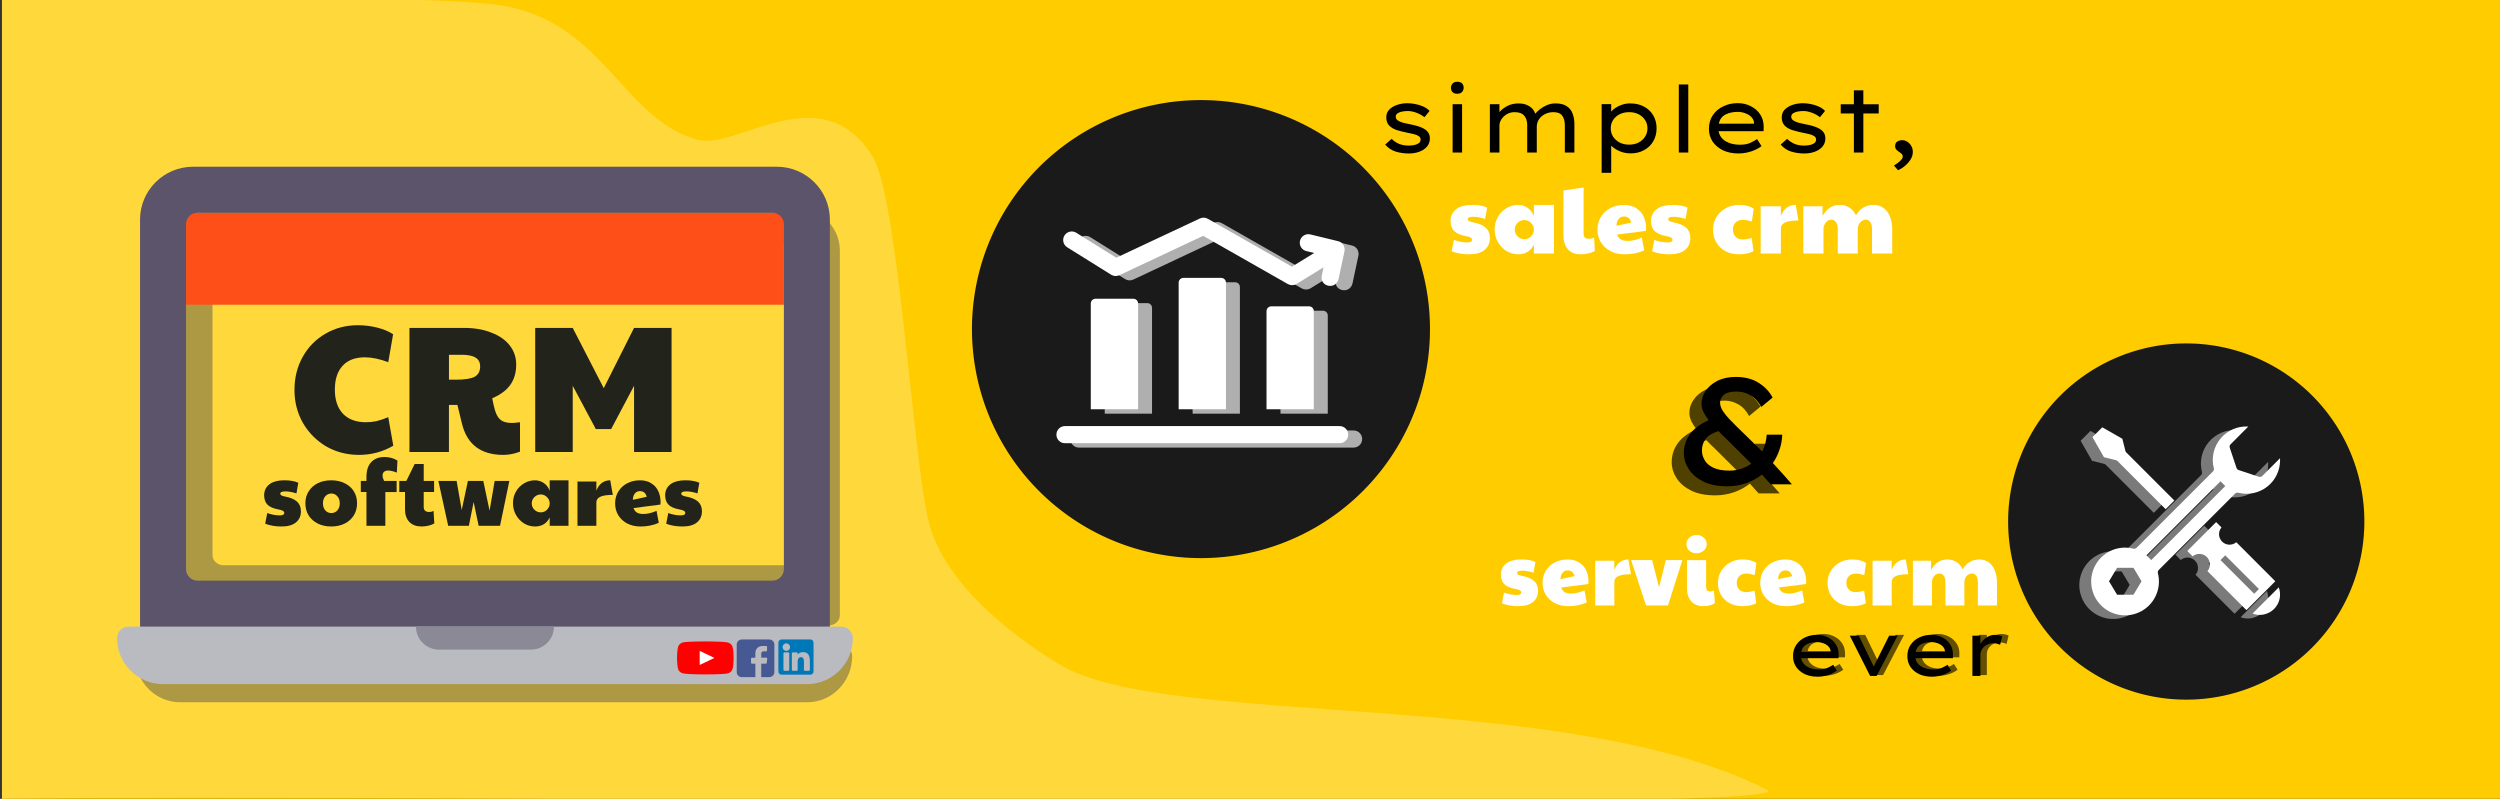 <?xml version="1.0" encoding="UTF-8" standalone="no"?>
<svg
   xmlns:dc="http://purl.org/dc/elements/1.1/"
   xmlns:cc="http://creativecommons.org/ns#"
   xmlns:rdf="http://www.w3.org/1999/02/22-rdf-syntax-ns#"
   xmlns:svg="http://www.w3.org/2000/svg"
   xmlns="http://www.w3.org/2000/svg"
   xmlns:sodipodi="http://sodipodi.sourceforge.net/DTD/sodipodi-0.dtd"
   xmlns:inkscape="http://www.inkscape.org/namespaces/inkscape"
   inkscape:version="1.0 (4035a4fb49, 2020-05-01)"
   sodipodi:docname="02 CRM-blog-advertise.svg"
   id="svg8"
   version="1.1"
   viewBox="0 0 135.687 43.356"
   height="163.866"
   width="512.831">
  <rect x="0" y="0" width="135.687" height="43.356" fill="#333333" stroke="none"/>
  <sodipodi:namedview
     inkscape:current-layer="svg8"
     inkscape:window-maximized="1"
     inkscape:window-y="-9"
     inkscape:window-x="-9"
     inkscape:cy="81.932755"
     inkscape:cx="256.4155"
     inkscape:zoom="2.5189559"
     showgrid="false"
     id="namedview111"
     inkscape:window-height="1001"
     inkscape:window-width="1920"
     inkscape:pageshadow="2"
     inkscape:pageopacity="0"
     guidetolerance="10"
     gridtolerance="10"
     objecttolerance="10"
     borderopacity="1"
     bordercolor="#666666"
     pagecolor="#ffffff" />
  <defs
     id="defs2" />
  <path
     d="M 0.106,0 H 135.793 V 43.356 H 0.106 Z"
     style="fill:#ffcc00;fill-opacity:1;stroke:none;stroke-width:0.265;stroke-dashoffset:1.082;paint-order:markers fill stroke;stop-color:#000000"
     id="rect498" />
  <path
     id="path109"
     d="m 26.579,0.211 c 6.157,0.606 7.066,6.237 11.293,7.376 2.114,0.57 6.701,-3.533 9.478,0.886 1.389,2.209 2.141,15.742 3.011,19.672 0.87,3.93 5.652,7.003 7.094,7.892 5.765,3.554 27.47,1.242 38.494,6.849 1.762,1.316 -75.392,0.131 -95.842,0.471 V -3.89e-6 c 0,0 20.315,-0.395 26.472,0.211 z"
     style="opacity:0.472;fill:#ffe680;fill-opacity:1;stroke:none;stroke-width:0.304px;stroke-linecap:butt;stroke-linejoin:miter;stroke-opacity:1" />
  <g
     transform="translate(-0.302,0.318)"
     id="g1037">
    <path
       d="M 77.914,17.543 A 12.429,12.429 0 0 1 65.484,29.973 12.429,12.429 0 0 1 53.055,17.543 12.429,12.429 0 0 1 65.484,5.114 12.429,12.429 0 0 1 77.914,17.543"
       style="fill:#1a1a1a;fill-opacity:1;stroke:none;stroke-width:0.212;stroke-dashoffset:1.082;paint-order:markers fill stroke;stop-color:#000000"
       id="path2336" />
    <g
       style="font-style:normal;font-variant:normal;font-weight:normal;font-stretch:normal;font-size:5.196px;line-height:1.25;font-family:'Paytone One';-inkscape-font-specification:'Paytone One, Normal';font-variant-ligatures:normal;font-variant-caps:normal;font-variant-numeric:normal;font-variant-east-asian:normal;fill:#ffffff;stroke:none;stroke-width:0.545"
       id="text2340"
       aria-label="sales crm">
      <path
         id="path246"
         style="stroke-width:0.545"
         d="m 80.047,13.484 q -0.546,0 -0.956,-0.161 l 0.12,-0.618 q 0.374,0.135 0.727,0.135 0.26,0 0.26,-0.145 0,-0.073 -0.078,-0.12 -0.073,-0.047 -0.281,-0.083 -0.431,-0.083 -0.623,-0.281 -0.187,-0.197 -0.187,-0.561 0.021,-0.41 0.327,-0.629 0.307,-0.218 0.837,-0.218 0.27,0 0.462,0.036 0.197,0.031 0.359,0.109 l -0.109,0.618 q -0.151,-0.057 -0.333,-0.088 -0.177,-0.031 -0.296,-0.031 -0.177,0 -0.244,0.036 -0.068,0.036 -0.068,0.099 0,0.114 0.26,0.161 0.473,0.083 0.707,0.291 0.234,0.208 0.234,0.566 0,0.41 -0.291,0.649 -0.286,0.234 -0.826,0.234 z" />
      <path
         id="path248"
         style="stroke-width:0.545"
         d="m 82.702,13.484 q -0.338,0 -0.634,-0.177 -0.291,-0.182 -0.468,-0.488 -0.177,-0.312 -0.177,-0.691 0,-0.374 0.177,-0.675 0.177,-0.307 0.473,-0.478 0.296,-0.171 0.629,-0.171 0.27,0 0.499,0.151 0.234,0.151 0.353,0.452 v -0.603 h 1.091 v 2.639 h -1.091 v -0.483 q -0.26,0.525 -0.852,0.525 z m 0.338,-0.821 q 0.208,0 0.353,-0.145 0.151,-0.151 0.161,-0.353 v -0.042 q -0.01,-0.208 -0.166,-0.353 -0.151,-0.145 -0.348,-0.145 -0.218,0 -0.374,0.156 -0.151,0.151 -0.151,0.364 0,0.218 0.156,0.369 0.156,0.151 0.369,0.151 z" />
      <path
         id="path250"
         style="stroke-width:0.545"
         d="m 86.081,13.484 q -0.442,0 -0.686,-0.275 -0.239,-0.281 -0.239,-0.764 V 10.018 l 1.096,-0.161 v 2.51 q 0,0.145 0.068,0.213 0.073,0.062 0.249,0.062 0.13,0 0.255,-0.062 l 0.036,0.727 q -0.348,0.177 -0.779,0.177 z" />
      <path
         id="path252"
         style="stroke-width:0.545"
         d="m 88.481,13.484 q -0.431,0 -0.769,-0.171 -0.333,-0.177 -0.52,-0.478 -0.187,-0.307 -0.187,-0.691 0,-0.395 0.192,-0.701 0.192,-0.307 0.52,-0.473 0.327,-0.166 0.727,-0.166 0.384,0 0.655,0.171 0.275,0.166 0.41,0.457 0.135,0.286 0.135,0.644 0,0.094 -0.01,0.135 l -1.559,0.203 q 0.062,0.182 0.203,0.265 0.14,0.078 0.369,0.078 0.353,0 0.764,-0.182 l 0.13,0.696 q -0.483,0.213 -1.06,0.213 z m 0.359,-1.725 q -0.083,-0.327 -0.395,-0.327 -0.187,0 -0.296,0.14 -0.109,0.14 -0.114,0.364 z" />
      <path
         id="path254"
         style="stroke-width:0.545"
         d="m 90.926,13.484 q -0.546,0 -0.956,-0.161 l 0.12,-0.618 q 0.374,0.135 0.727,0.135 0.26,0 0.26,-0.145 0,-0.073 -0.078,-0.12 -0.073,-0.047 -0.281,-0.083 -0.431,-0.083 -0.623,-0.281 -0.187,-0.197 -0.187,-0.561 0.021,-0.41 0.327,-0.629 0.307,-0.218 0.837,-0.218 0.27,0 0.462,0.036 0.197,0.031 0.359,0.109 l -0.109,0.618 q -0.151,-0.057 -0.333,-0.088 -0.177,-0.031 -0.296,-0.031 -0.177,0 -0.244,0.036 -0.068,0.036 -0.068,0.099 0,0.114 0.26,0.161 0.473,0.083 0.707,0.291 0.234,0.208 0.234,0.566 0,0.41 -0.291,0.649 -0.286,0.234 -0.826,0.234 z" />
      <path
         id="path256"
         style="stroke-width:0.545"
         d="m 94.69,13.484 q -0.416,0 -0.738,-0.166 -0.317,-0.171 -0.499,-0.478 -0.177,-0.307 -0.177,-0.696 0,-0.374 0.187,-0.681 0.187,-0.307 0.509,-0.483 0.322,-0.177 0.717,-0.177 0.504,0 0.795,0.208 l -0.099,0.691 q -0.296,-0.088 -0.488,-0.088 -0.249,0 -0.395,0.145 -0.145,0.14 -0.145,0.384 0,0.244 0.145,0.39 0.145,0.145 0.384,0.145 0.208,0 0.488,-0.088 l 0.099,0.727 q -0.177,0.088 -0.359,0.125 -0.182,0.042 -0.426,0.042 z" />
      <path
         id="path258"
         style="stroke-width:0.545"
         d="m 95.862,10.875 h 1.096 v 0.53 q 0.12,-0.307 0.322,-0.452 0.208,-0.151 0.483,-0.151 l 0.151,0.847 q -0.494,0 -0.727,0.109 -0.229,0.104 -0.229,0.333 v 1.351 h -1.096 z" />
      <path
         id="path260"
         style="stroke-width:0.545"
         d="m 98.176,10.875 h 1.044 v 0.53 q 0.177,-0.307 0.4,-0.452 0.229,-0.151 0.54,-0.151 0.307,0 0.53,0.156 0.229,0.151 0.343,0.41 0.333,-0.566 0.966,-0.566 0.301,0 0.525,0.161 0.229,0.161 0.353,0.468 0.125,0.301 0.125,0.712 v 1.299 h -1.096 v -1.299 q 0,-0.265 -0.093,-0.4 -0.088,-0.135 -0.249,-0.135 -0.177,0 -0.307,0.151 -0.125,0.151 -0.125,0.364 v 1.32 h -1.086 v -1.299 q 0,-0.265 -0.094,-0.4 -0.088,-0.135 -0.255,-0.135 -0.177,0 -0.301,0.151 -0.125,0.151 -0.125,0.364 v 1.32 H 98.176 Z" />
    </g>
    <g
       style="font-style:normal;font-variant:normal;font-weight:normal;font-stretch:normal;font-size:4.913px;line-height:1.25;font-family:'Paytone One';-inkscape-font-specification:'Paytone One, Normal';font-variant-ligatures:normal;font-variant-caps:normal;font-variant-numeric:normal;font-variant-east-asian:normal;fill:#ffffff;stroke-width:0.516"
       id="text2340-6"
       aria-label="service crm">
      <path
         id="path263"
         style="stroke-width:0.516"
         d="m 82.723,32.581 q -0.516,0 -0.904,-0.152 l 0.113,-0.585 q 0.354,0.128 0.688,0.128 0.246,0 0.246,-0.138 0,-0.069 -0.074,-0.113 -0.069,-0.044 -0.265,-0.079 -0.408,-0.079 -0.59,-0.265 -0.177,-0.187 -0.177,-0.531 0.02,-0.388 0.31,-0.594 0.29,-0.206 0.791,-0.206 0.255,0 0.437,0.034 0.187,0.029 0.339,0.103 l -0.103,0.585 q -0.142,-0.054 -0.314,-0.084 -0.167,-0.029 -0.28,-0.029 -0.167,0 -0.231,0.034 -0.064,0.034 -0.064,0.093 0,0.108 0.246,0.152 0.447,0.079 0.668,0.275 0.221,0.197 0.221,0.535 0,0.388 -0.275,0.614 -0.27,0.221 -0.781,0.221 z" />
      <path
         id="path265"
         style="stroke-width:0.516"
         d="m 85.419,32.581 q -0.408,0 -0.727,-0.162 -0.314,-0.167 -0.491,-0.452 -0.177,-0.29 -0.177,-0.653 0,-0.373 0.182,-0.663 0.182,-0.29 0.491,-0.447 0.31,-0.157 0.688,-0.157 0.364,0 0.619,0.162 0.26,0.157 0.388,0.432 0.128,0.27 0.128,0.609 0,0.088 -0.01,0.128 l -1.474,0.192 q 0.059,0.172 0.192,0.251 0.133,0.074 0.349,0.074 0.334,0 0.722,-0.172 l 0.123,0.658 q -0.457,0.201 -1.002,0.201 z m 0.339,-1.631 q -0.079,-0.31 -0.373,-0.31 -0.177,0 -0.28,0.133 -0.103,0.133 -0.108,0.344 z" />
      <path
         id="path267"
         style="stroke-width:0.516"
         d="m 86.882,30.115 h 1.037 v 0.501 q 0.113,-0.29 0.305,-0.427 0.197,-0.142 0.457,-0.142 l 0.142,0.801 q -0.467,0 -0.688,0.103 -0.216,0.098 -0.216,0.314 v 1.277 h -1.037 z" />
      <path
         id="path269"
         style="stroke-width:0.516"
         d="m 88.829,30.081 h 1.14 l 0.378,1.474 0.368,-1.474 h 0.899 L 90.833,32.542 h -1.194 z" />
      <path
         id="path271"
         style="stroke-width:0.516"
         d="m 92.736,32.581 q -0.413,0 -0.644,-0.265 -0.231,-0.265 -0.231,-0.722 v -1.513 h 1.041 v 1.469 q 0,0.113 0.059,0.177 0.064,0.059 0.162,0.059 0.098,0 0.201,-0.059 l 0.054,0.683 q -0.108,0.084 -0.285,0.128 -0.172,0.044 -0.359,0.044 z m -0.354,-2.869 q -0.231,0 -0.393,-0.142 -0.157,-0.147 -0.157,-0.359 0,-0.211 0.167,-0.354 0.167,-0.142 0.383,-0.142 0.226,0 0.388,0.147 0.167,0.147 0.167,0.349 0,0.216 -0.167,0.359 -0.167,0.142 -0.388,0.142 z" />
      <path
         id="path273"
         style="stroke-width:0.516"
         d="m 94.879,32.581 q -0.393,0 -0.698,-0.157 -0.3,-0.162 -0.472,-0.452 -0.167,-0.29 -0.167,-0.658 0,-0.354 0.177,-0.644 0.177,-0.29 0.481,-0.457 0.305,-0.167 0.678,-0.167 0.477,0 0.752,0.197 l -0.093,0.653 q -0.28,-0.084 -0.462,-0.084 -0.236,0 -0.373,0.138 -0.138,0.133 -0.138,0.364 0,0.231 0.138,0.368 0.138,0.138 0.364,0.138 0.197,0 0.462,-0.084 l 0.093,0.688 q -0.167,0.084 -0.339,0.118 -0.172,0.039 -0.403,0.039 z" />
      <path
         id="path275"
         style="stroke-width:0.516"
         d="m 97.231,32.581 q -0.408,0 -0.727,-0.162 -0.314,-0.167 -0.491,-0.452 -0.177,-0.29 -0.177,-0.653 0,-0.373 0.182,-0.663 0.182,-0.29 0.491,-0.447 0.31,-0.157 0.688,-0.157 0.364,0 0.619,0.162 0.26,0.157 0.388,0.432 0.128,0.27 0.128,0.609 0,0.088 -0.01,0.128 l -1.474,0.192 q 0.059,0.172 0.192,0.251 0.133,0.074 0.349,0.074 0.334,0 0.722,-0.172 l 0.123,0.658 q -0.457,0.201 -1.002,0.201 z m 0.339,-1.631 q -0.079,-0.31 -0.373,-0.31 -0.177,0 -0.28,0.133 -0.103,0.133 -0.108,0.344 z" />
      <path
         id="path277"
         style="stroke-width:0.516"
         d="m 100.828,32.581 q -0.393,0 -0.698,-0.157 -0.3,-0.162 -0.472,-0.452 -0.167,-0.29 -0.167,-0.658 0,-0.354 0.177,-0.644 0.177,-0.29 0.481,-0.457 0.305,-0.167 0.678,-0.167 0.477,0 0.752,0.197 l -0.093,0.653 q -0.28,-0.084 -0.462,-0.084 -0.236,0 -0.373,0.138 -0.138,0.133 -0.138,0.364 0,0.231 0.138,0.368 0.138,0.138 0.364,0.138 0.197,0 0.462,-0.084 l 0.093,0.688 q -0.167,0.084 -0.339,0.118 -0.172,0.039 -0.403,0.039 z" />
      <path
         id="path279"
         style="stroke-width:0.516"
         d="m 101.936,30.115 h 1.037 v 0.501 q 0.113,-0.29 0.305,-0.427 0.197,-0.142 0.457,-0.142 l 0.142,0.801 q -0.467,0 -0.688,0.103 -0.216,0.098 -0.216,0.314 v 1.277 h -1.037 z" />
      <path
         id="path281"
         style="stroke-width:0.516"
         d="m 104.124,30.115 h 0.987 v 0.501 q 0.167,-0.29 0.378,-0.427 0.216,-0.142 0.511,-0.142 0.29,0 0.501,0.147 0.216,0.142 0.324,0.388 0.314,-0.535 0.914,-0.535 0.285,0 0.496,0.152 0.216,0.152 0.334,0.442 0.118,0.285 0.118,0.673 v 1.228 h -1.037 v -1.228 q 0,-0.251 -0.088,-0.378 -0.084,-0.128 -0.236,-0.128 -0.167,0 -0.29,0.142 -0.118,0.142 -0.118,0.344 v 1.248 h -1.027 v -1.228 q 0,-0.251 -0.088,-0.378 -0.084,-0.128 -0.241,-0.128 -0.167,0 -0.285,0.142 -0.118,0.142 -0.118,0.344 v 1.248 h -1.037 z" />
    </g>
    <g
       style="font-style:normal;font-variant:normal;font-weight:normal;font-stretch:normal;font-size:4.993px;line-height:1.25;font-family:'Lexend Giga';-inkscape-font-specification:'Lexend Giga, Normal';font-variant-ligatures:normal;font-variant-caps:normal;font-variant-numeric:normal;font-variant-east-asian:normal;fill:#000000;stroke:none;stroke-width:0.524"
       id="text2340-5"
       aria-label="simplest,">
      <path
         id="path284"
         style="stroke-width:0.524"
         d="m 77.613,6.043 q -0.18,-0.145 -0.429,-0.24 -0.25,-0.095 -0.469,-0.095 -0.14,0 -0.295,0.025 -0.15,0.025 -0.26,0.095 -0.105,0.065 -0.105,0.195 0.005,0.115 0.105,0.19 0.105,0.075 0.275,0.125 0.17,0.045 0.374,0.085 0.2,0.035 0.394,0.09 0.2,0.055 0.355,0.14 0.16,0.08 0.255,0.215 0.095,0.13 0.095,0.325 0,0.265 -0.16,0.449 -0.155,0.18 -0.414,0.275 -0.26,0.095 -0.564,0.095 -0.384,0 -0.724,-0.105 -0.335,-0.11 -0.564,-0.379 l 0.35,-0.31 q 0.17,0.17 0.399,0.27 0.23,0.095 0.524,0.095 0.135,0 0.285,-0.025 0.155,-0.03 0.26,-0.1 0.105,-0.075 0.105,-0.205 0,-0.115 -0.105,-0.185 Q 77.194,6.997 77.019,6.957 76.844,6.912 76.645,6.877 76.355,6.817 76.1,6.738 75.851,6.653 75.696,6.493 75.541,6.333 75.541,6.043 q 0,-0.235 0.155,-0.404 0.16,-0.17 0.419,-0.26 0.265,-0.095 0.584,-0.095 0.2,0 0.419,0.045 0.225,0.04 0.429,0.135 0.205,0.09 0.345,0.24 z" />
      <path
         id="path286"
         style="stroke-width:0.524"
         d="m 79.397,4.77 q -0.175,0 -0.26,-0.09 -0.085,-0.09 -0.085,-0.235 0,-0.125 0.085,-0.225 0.085,-0.1 0.26,-0.1 0.175,0 0.26,0.09 0.085,0.09 0.085,0.235 0,0.125 -0.085,0.225 -0.085,0.1 -0.26,0.1 z m 0.26,3.191 H 79.142 V 5.339 h 0.514 z" />
      <path
         id="path288"
         style="stroke-width:0.524"
         d="m 82.721,5.295 q 0.34,0 0.574,0.145 0.24,0.14 0.335,0.414 0.095,-0.12 0.26,-0.25 0.165,-0.13 0.379,-0.22 0.215,-0.09 0.464,-0.09 0.389,0 0.609,0.155 0.225,0.15 0.315,0.404 0.095,0.255 0.095,0.564 V 7.961 H 85.233 V 6.473 q 0,-0.315 -0.14,-0.509 -0.14,-0.195 -0.479,-0.195 -0.26,0 -0.464,0.11 -0.205,0.105 -0.325,0.285 -0.115,0.18 -0.115,0.399 V 7.961 H 83.191 v -1.498 q 0,-0.305 -0.16,-0.499 -0.16,-0.195 -0.524,-0.195 -0.24,0 -0.429,0.115 Q 81.893,5.994 81.788,6.163 81.683,6.328 81.683,6.493 V 7.961 H 81.164 V 5.339 h 0.519 V 5.764 Q 81.833,5.584 82.102,5.439 82.372,5.295 82.721,5.295 Z" />
      <path
         id="path290"
         style="stroke-width:0.524"
         d="m 88.794,5.295 q 0.419,0 0.739,0.175 0.32,0.17 0.499,0.474 0.18,0.305 0.18,0.704 0,0.394 -0.18,0.704 -0.18,0.305 -0.499,0.479 -0.315,0.175 -0.724,0.175 -0.35,0 -0.629,-0.13 Q 87.9,7.746 87.75,7.586 V 9.059 H 87.231 V 5.334 h 0.519 v 0.404 q 0.085,-0.11 0.245,-0.21 0.16,-0.105 0.364,-0.17 0.205,-0.065 0.434,-0.065 z m -0.07,0.474 q -0.295,0 -0.519,0.115 -0.225,0.115 -0.355,0.315 -0.125,0.195 -0.125,0.449 0,0.25 0.125,0.449 0.13,0.2 0.355,0.32 0.225,0.115 0.519,0.115 0.295,0 0.514,-0.115 0.225,-0.12 0.35,-0.32 0.13,-0.2 0.13,-0.449 0,-0.255 -0.13,-0.449 Q 89.463,5.999 89.238,5.884 89.018,5.769 88.724,5.769 Z" />
      <path
         id="path292"
         style="stroke-width:0.524"
         d="M 91.419,7.961 V 4.266 h 0.514 v 3.695 z" />
      <path
         id="path294"
         style="stroke-width:0.524"
         d="m 95.91,7.616 h -0.005 q -0.13,0.1 -0.33,0.195 -0.195,0.09 -0.434,0.145 -0.235,0.055 -0.479,0.055 -0.479,0 -0.844,-0.17 -0.359,-0.175 -0.564,-0.474 -0.2,-0.305 -0.2,-0.689 0,-0.439 0.215,-0.749 0.215,-0.315 0.569,-0.479 0.355,-0.17 0.779,-0.17 0.389,0 0.709,0.165 0.32,0.16 0.509,0.444 0.19,0.285 0.19,0.664 l -0.005,0.25 h -2.442 q 0.06,0.34 0.374,0.539 0.315,0.195 0.784,0.195 0.35,0 0.569,-0.105 0.225,-0.105 0.364,-0.2 z M 94.617,5.754 q -0.384,0 -0.669,0.145 -0.28,0.145 -0.36,0.494 h 1.912 V 6.328 Q 95.481,6.158 95.351,6.028 95.221,5.899 95.027,5.829 94.832,5.754 94.617,5.754 Z" />
      <path
         id="path296"
         style="stroke-width:0.524"
         d="m 99.078,6.043 q -0.18,-0.145 -0.429,-0.24 -0.25,-0.095 -0.469,-0.095 -0.14,0 -0.295,0.025 -0.15,0.025 -0.26,0.095 -0.105,0.065 -0.105,0.195 0.005,0.115 0.105,0.19 0.105,0.075 0.275,0.125 0.17,0.045 0.374,0.085 0.2,0.035 0.394,0.09 0.2,0.055 0.355,0.14 0.16,0.08 0.255,0.215 0.095,0.13 0.095,0.325 0,0.265 -0.16,0.449 -0.155,0.18 -0.414,0.275 -0.26,0.095 -0.564,0.095 -0.384,0 -0.724,-0.105 -0.335,-0.11 -0.564,-0.379 l 0.35,-0.31 q 0.17,0.17 0.399,0.27 0.23,0.095 0.524,0.095 0.135,0 0.285,-0.025 0.155,-0.03 0.26,-0.1 0.105,-0.075 0.105,-0.205 0,-0.115 -0.105,-0.185 Q 98.658,6.997 98.483,6.957 98.309,6.912 98.109,6.877 97.819,6.817 97.565,6.738 97.315,6.653 97.16,6.493 97.005,6.333 97.005,6.043 q 0,-0.235 0.155,-0.404 0.16,-0.17 0.419,-0.26 0.265,-0.095 0.584,-0.095 0.2,0 0.419,0.045 0.225,0.04 0.429,0.135 0.205,0.09 0.345,0.24 z" />
      <path
         id="path298"
         style="stroke-width:0.524"
         d="M 101.435,7.961 H 100.921 V 5.839 h -0.714 v -0.499 h 0.714 V 4.586 h 0.514 v 0.754 h 0.834 v 0.499 h -0.834 z" />
      <path
         id="path300"
         style="stroke-width:0.524"
         d="m 104.119,7.936 q 0,0.21 -0.12,0.399 -0.12,0.195 -0.305,0.35 -0.185,0.155 -0.379,0.235 l -0.22,-0.255 q 0.21,-0.12 0.345,-0.255 0.135,-0.13 0.135,-0.23 0,-0.09 -0.065,-0.15 -0.06,-0.06 -0.145,-0.11 -0.08,-0.055 -0.145,-0.125 -0.06,-0.07 -0.06,-0.185 0,-0.16 0.11,-0.24 0.115,-0.08 0.275,-0.08 0.145,0 0.275,0.085 0.13,0.08 0.215,0.225 0.085,0.145 0.085,0.335 z" />
    </g>
    <g
       style="font-style:normal;font-variant:normal;font-weight:normal;font-stretch:normal;font-size:8.188px;line-height:1.25;font-family:'Lexend Giga';-inkscape-font-specification:'Lexend Giga, Normal';font-variant-ligatures:normal;font-variant-caps:normal;font-variant-numeric:normal;font-variant-east-asian:normal;fill:#000000;stroke:none;stroke-width:0.859"
       id="text2340-5-1"
       aria-label="&amp;">
      <path
         id="path303"
         style="stroke-width:0.859"
         d="m 94.059,26.076 q -0.77,0 -1.302,-0.254 -0.524,-0.262 -0.794,-0.671 -0.27,-0.418 -0.27,-0.884 0,-0.557 0.328,-1.015 0.328,-0.459 1.015,-0.762 -0.164,-0.221 -0.278,-0.442 -0.106,-0.229 -0.106,-0.467 0,-0.352 0.221,-0.68 0.221,-0.336 0.639,-0.549 0.418,-0.213 1.007,-0.213 0.737,0 1.245,0.328 0.508,0.328 0.745,0.794 l -0.614,0.508 q -0.246,-0.45 -0.598,-0.639 -0.344,-0.197 -0.745,-0.197 -0.491,0 -0.696,0.188 -0.197,0.18 -0.197,0.409 0,0.213 0.139,0.442 0.147,0.229 0.352,0.442 0.205,0.213 0.377,0.385 l 1.417,1.384 q 0.106,-0.188 0.164,-0.418 0.066,-0.229 0.082,-0.491 h 0.843 q -0.016,0.442 -0.156,0.835 -0.131,0.385 -0.352,0.704 0.287,0.311 0.573,0.631 0.287,0.319 0.459,0.524 H 96.409 Q 96.302,25.855 96.171,25.708 96.049,25.56 95.934,25.437 95.541,25.749 95.058,25.912 94.575,26.076 94.059,26.076 Z M 92.675,24.127 q 0,0.278 0.147,0.532 0.147,0.254 0.475,0.409 0.328,0.156 0.868,0.156 0.311,0 0.614,-0.09 0.311,-0.098 0.573,-0.287 l -1.376,-1.367 q -0.09,-0.09 -0.197,-0.188 -0.106,-0.106 -0.205,-0.213 -0.516,0.164 -0.712,0.442 -0.188,0.27 -0.188,0.606 z" />
    </g>
    <g
       style="font-style:normal;font-variant:normal;font-weight:normal;font-stretch:normal;font-size:8.188px;line-height:1.25;font-family:'Lexend Giga';-inkscape-font-specification:'Lexend Giga, Normal';font-variant-ligatures:normal;font-variant-caps:normal;font-variant-numeric:normal;font-variant-east-asian:normal;opacity:0.682;fill:#000000;stroke:none;stroke-width:0.859"
       id="text2340-5-1-7"
       aria-label="&amp;">
      <path
         id="path306"
         style="stroke-width:0.859"
         d="m 93.399,26.568 q -0.77,0 -1.302,-0.254 -0.524,-0.262 -0.794,-0.671 -0.27,-0.418 -0.27,-0.884 0,-0.557 0.328,-1.015 0.328,-0.459 1.015,-0.762 -0.164,-0.221 -0.278,-0.442 -0.106,-0.229 -0.106,-0.467 0,-0.352 0.221,-0.68 0.221,-0.336 0.639,-0.549 0.418,-0.213 1.007,-0.213 0.737,0 1.245,0.328 0.508,0.328 0.745,0.794 l -0.614,0.508 q -0.246,-0.45 -0.598,-0.639 -0.344,-0.197 -0.745,-0.197 -0.491,0 -0.696,0.188 -0.197,0.18 -0.197,0.409 0,0.213 0.139,0.442 0.147,0.229 0.352,0.442 0.205,0.213 0.377,0.385 l 1.417,1.384 q 0.106,-0.188 0.164,-0.418 0.066,-0.229 0.082,-0.491 h 0.843 q -0.016,0.442 -0.156,0.835 -0.131,0.385 -0.352,0.704 0.287,0.311 0.573,0.631 0.287,0.319 0.459,0.524 h -1.146 q -0.106,-0.115 -0.237,-0.262 -0.123,-0.147 -0.237,-0.27 -0.393,0.311 -0.876,0.475 -0.483,0.164 -0.999,0.164 z m -1.384,-1.949 q 0,0.278 0.147,0.532 0.147,0.254 0.475,0.409 0.328,0.156 0.868,0.156 0.311,0 0.614,-0.09 0.311,-0.098 0.573,-0.287 l -1.376,-1.367 q -0.09,-0.09 -0.197,-0.188 -0.106,-0.106 -0.205,-0.213 -0.516,0.164 -0.712,0.442 -0.188,0.27 -0.188,0.606 z" />
    </g>
    <g
       id="g1087">
      <g
         style="fill:#ffffff;stroke:none"
         transform="matrix(0.031,0,0,0.031,57.638,9.697)"
         id="g2319">
        <g
           style="fill:#ffffff;stroke:none"
           id="g2311">
          <path
             style="fill:#ffffff;stroke:none"
             d="M 143.017,393.501 H 60.195 V 208.304 c 0,-4.609 3.736,-8.345 8.345,-8.345 h 66.132 c 4.609,0 8.345,3.736 8.345,8.345 z"
             id="path2305" />
          <path
             style="fill:#ffffff;stroke:none"
             d="M 296.861,393.501 H 214.039 V 171.798 c 0,-4.609 3.736,-8.345 8.345,-8.345 h 66.132 c 4.609,0 8.345,3.736 8.345,8.345 z"
             id="path2307" />
          <path
             style="fill:#ffffff;stroke:none"
             d="M 450.705,393.501 H 367.883 V 221.609 c 0,-4.609 3.736,-8.345 8.345,-8.345 h 66.132 c 4.609,0 8.345,3.736 8.345,8.345 z"
             id="path2309" />
        </g>
        <g
           style="fill:#ffffff;stroke:none"
           id="g2315">
          <path
             style="fill:#ffffff;stroke:none"
             d="M 495.9,452.922 H 15 c -8.284,0 -15,-6.716 -15,-15 0,-8.284 6.716,-15 15,-15 h 480.9 c 8.284,0 15,6.716 15,15 0,8.284 -6.715,15 -15,15 z"
             id="path2313" />
        </g>
        <path
           style="fill:#ffffff;stroke:none"
           d="m 504.621,115.057 c 0.498,-6.269 -3.156,-13.967 -11.523,-15.914 l -48.465,-11.78 c -8.053,-1.963 -16.162,2.982 -18.118,11.032 -1.957,8.05 2.982,16.162 11.032,18.118 l 13.708,3.332 -38.858,23.979 -147.336,-83.88 c -4.236,-2.413 -9.384,-2.616 -13.794,-0.543 L 104.813,128.143 34.803,84.449 c -7.027,-4.389 -16.28,-2.245 -20.667,4.783 -4.386,7.027 -2.244,16.28 4.784,20.667 l 76.936,48.015 c 4.317,2.695 9.707,3.017 14.315,0.854 l 146.805,-68.907 148.31,84.435 c 3.859,2.024 9.238,3.073 15.299,-0.271 l 47.105,-29.069 -3.137,14.692 c -3.452,19.543 24.213,25.093 29.338,6.266 l 10.398,-48.694 c 0.117,-0.683 0.162,-0.587 0.332,-2.163 z"
           id="path2317" />
      </g>
      <g
         id="g2319-3"
         transform="matrix(0.031,0,0,0.031,58.395,9.934)"
         style="opacity:0.652;fill:#ffffff;stroke:none">
        <g
           id="g2311-2"
           style="fill:#ffffff;stroke:none">
          <path
             id="path2305-4"
             d="M 143.017,393.501 H 60.195 V 208.304 c 0,-4.609 3.736,-8.345 8.345,-8.345 h 66.132 c 4.609,0 8.345,3.736 8.345,8.345 z"
             style="fill:#ffffff;stroke:none" />
          <path
             id="path2307-7"
             d="M 296.861,393.501 H 214.039 V 171.798 c 0,-4.609 3.736,-8.345 8.345,-8.345 h 66.132 c 4.609,0 8.345,3.736 8.345,8.345 z"
             style="fill:#ffffff;stroke:none" />
          <path
             id="path2309-7"
             d="M 450.705,393.501 H 367.883 V 221.609 c 0,-4.609 3.736,-8.345 8.345,-8.345 h 66.132 c 4.609,0 8.345,3.736 8.345,8.345 z"
             style="fill:#ffffff;stroke:none" />
        </g>
        <g
           id="g2315-3"
           style="fill:#ffffff;stroke:none">
          <path
             id="path2313-5"
             d="M 495.9,452.922 H 15 c -8.284,0 -15,-6.716 -15,-15 0,-8.284 6.716,-15 15,-15 h 480.9 c 8.284,0 15,6.716 15,15 0,8.284 -6.715,15 -15,15 z"
             style="fill:#ffffff;stroke:none" />
        </g>
        <path
           id="path2317-6"
           d="m 504.621,115.057 c 0.498,-6.269 -3.156,-13.967 -11.523,-15.914 l -48.465,-11.78 c -8.053,-1.963 -16.162,2.982 -18.118,11.032 -1.957,8.05 2.982,16.162 11.032,18.118 l 13.708,3.332 -38.858,23.979 -147.336,-83.88 c -4.236,-2.413 -9.384,-2.616 -13.794,-0.543 L 104.813,128.143 34.803,84.449 c -7.027,-4.389 -16.28,-2.245 -20.667,4.783 -4.386,7.027 -2.244,16.28 4.784,20.667 l 76.936,48.015 c 4.317,2.695 9.707,3.017 14.315,0.854 l 146.805,-68.907 148.31,84.435 c 3.859,2.024 9.238,3.073 15.299,-0.271 l 47.105,-29.069 -3.137,14.692 c -3.452,19.543 24.213,25.093 29.338,6.266 l 10.398,-48.694 c 0.117,-0.683 0.162,-0.587 0.332,-2.163 z"
           style="fill:#ffffff;stroke:none" />
      </g>
    </g>
    <g
       id="g1133">
      <path
         d="m 128.627,27.988 a 9.667,9.667 0 0 1 -9.667,9.667 9.667,9.667 0 0 1 -9.667,-9.667 9.667,9.667 0 0 1 9.667,-9.667 9.667,9.667 0 0 1 9.667,9.667"
         style="fill:#1a1a1a;fill-opacity:1;stroke:none;stroke-width:0.165;stroke-dashoffset:1.082;paint-order:markers fill stroke;stop-color:#000000"
         id="path2336-4" />
      <g
         style="fill:#ffffff"
         transform="matrix(0.006,0,0,0.006,113.798,22.828)"
         id="surface1">
        <path
           d="m 224.941,305.355 c 5.34,1.34 10.227,4.109 14.121,8 L 674.137,748.438 752.863,669.719 317.781,234.637 c -3.902,-3.898 -6.66,-8.801 -8.008,-14.156 L 282.391,111.324 100.867,7.547 11.977,96.434 115.785,278.082 Z m 0,0"
           style="fill:#ffffff;fill-opacity:1;fill-rule:nonzero;stroke:none"
           id="path2562" />
        <path
           d="M 611.824,1297.789 1302.219,607.383 c 7.562,-7.57 18.535,-10.605 28.91,-8.023 90.898,23.297 187.449,3.109 261.43,-54.609 73.992,-57.723 117.031,-146.488 116.535,-240.32 0,-5.715 -0.168,-11.473 -0.539,-17.281 l -160.578,160.559 c -8.137,8.145 -20.203,11 -31.141,7.352 l -182.637,-60.887 c -9.094,-3.012 -16.227,-10.145 -19.262,-19.23 l -60.871,-182.641 c -3.652,-10.922 -0.805,-22.992 7.352,-31.145 L 1421.992,0.586 c -96.695,-6.016 -190.441,34.609 -252.203,109.25 -61.754,74.656 -84.07,174.352 -60.051,268.199 2.602,10.391 -0.43,21.359 -8,28.926 L 411.355,1097.32 c -7.574,7.512 -18.535,10.559 -28.918,8.016 -24.035,-6.172 -48.754,-9.371 -73.582,-9.469 -131.098,-0.863 -248.234,81.781 -291.398,205.598 -43.141,123.805 -2.738,261.356 100.512,342.16 103.25,80.805 246.477,86.984 356.289,15.344 109.82,-71.637 161.891,-205.199 129.527,-332.27 -2.574,-10.371 0.469,-21.359 8.039,-28.91 z m -228.875,224.242 H 234.785 l -73.074,-121.754 73.074,-121.773 h 148.164 l 73.059,121.773 z m 117.477,-356.363 669.672,-669.68 43.035,43.043 -669.672,669.68 z m 0,0"
           style="fill:#ffffff;fill-opacity:1;fill-rule:nonzero;stroke:none"
           id="path2564" />
        <path
           d="m 1459.5,1692.867 c 67.801,25.492 144.242,8.961 195.465,-42.258 51.227,-51.234 67.762,-127.688 42.258,-195.473 z m 0,0"
           style="fill:#ffffff;fill-opacity:1;fill-rule:nonzero;stroke:none"
           id="path2566" />
        <path
           d="M 1654.969,1389.199 1313.082,1047.176 c -37.711,31.699 -93.398,29.289 -128.254,-5.524 -34.859,-34.805 -37.316,-90.477 -5.672,-128.227 l -48.418,-48.477 -261.355,261.367 48.711,48.707 c 37.711,-31.699 93.406,-29.297 128.242,5.504 34.855,34.812 37.328,90.492 5.68,128.246 l 341.598,341.777 c 3.727,3.727 7.66,7.18 11.633,10.539 l 260.269,-260.269 c -3.352,-3.981 -6.82,-7.898 -10.547,-11.621 z m -180.477,123.906 -304.394,-304.395 43.035,-43.043 304.402,304.41 z m 0,0"
           style="fill:#ffffff;fill-opacity:1;fill-rule:nonzero;stroke:none"
           id="path2568" />
      </g>
      <g
         id="surface1-1"
         transform="matrix(0.006,0,0,0.006,113.154,23.025)"
         style="opacity:0.42;fill:#ffffff">
        <path
           id="path2562-1"
           style="fill:#ffffff;fill-opacity:1;fill-rule:nonzero;stroke:none"
           d="m 224.941,305.355 c 5.34,1.34 10.227,4.109 14.121,8 L 674.137,748.438 752.863,669.719 317.781,234.637 c -3.902,-3.898 -6.66,-8.801 -8.008,-14.156 L 282.391,111.324 100.867,7.547 11.977,96.434 115.785,278.082 Z m 0,0" />
        <path
           id="path2564-7"
           style="fill:#ffffff;fill-opacity:1;fill-rule:nonzero;stroke:none"
           d="M 611.824,1297.789 1302.219,607.383 c 7.562,-7.57 18.535,-10.605 28.91,-8.023 90.898,23.297 187.449,3.109 261.43,-54.609 73.992,-57.723 117.031,-146.488 116.535,-240.32 0,-5.715 -0.168,-11.473 -0.539,-17.281 l -160.578,160.559 c -8.137,8.145 -20.203,11 -31.141,7.352 l -182.637,-60.887 c -9.094,-3.012 -16.227,-10.145 -19.262,-19.23 l -60.871,-182.641 c -3.652,-10.922 -0.805,-22.992 7.352,-31.145 L 1421.992,0.586 c -96.695,-6.016 -190.441,34.609 -252.203,109.25 -61.754,74.656 -84.07,174.352 -60.051,268.199 2.602,10.391 -0.43,21.359 -8,28.926 L 411.355,1097.32 c -7.574,7.512 -18.535,10.559 -28.918,8.016 -24.035,-6.172 -48.754,-9.371 -73.582,-9.469 -131.098,-0.863 -248.234,81.781 -291.398,205.598 -43.141,123.805 -2.738,261.356 100.512,342.16 103.25,80.805 246.477,86.984 356.289,15.344 109.82,-71.637 161.891,-205.199 129.527,-332.27 -2.574,-10.371 0.469,-21.359 8.039,-28.91 z m -228.875,224.242 H 234.785 l -73.074,-121.754 73.074,-121.773 h 148.164 l 73.059,121.773 z m 117.477,-356.363 669.672,-669.68 43.035,43.043 -669.672,669.68 z m 0,0" />
        <path
           id="path2566-5"
           style="fill:#ffffff;fill-opacity:1;fill-rule:nonzero;stroke:none"
           d="m 1459.5,1692.867 c 67.801,25.492 144.242,8.961 195.465,-42.258 51.227,-51.234 67.762,-127.688 42.258,-195.473 z m 0,0" />
        <path
           id="path2568-0"
           style="fill:#ffffff;fill-opacity:1;fill-rule:nonzero;stroke:none"
           d="M 1654.969,1389.199 1313.082,1047.176 c -37.711,31.699 -93.398,29.289 -128.254,-5.524 -34.859,-34.805 -37.316,-90.477 -5.672,-128.227 l -48.418,-48.477 -261.355,261.367 48.711,48.707 c 37.711,-31.699 93.406,-29.297 128.242,5.504 34.855,34.812 37.328,90.492 5.68,128.246 l 341.598,341.777 c 3.727,3.727 7.66,7.18 11.633,10.539 l 260.269,-260.269 c -3.352,-3.981 -6.82,-7.898 -10.547,-11.621 z m -180.477,123.906 -304.394,-304.395 43.035,-43.043 304.402,304.41 z m 0,0" />
      </g>
    </g>
    <g
       transform="translate(0,-0.529)"
       id="g1541">
      <g
         id="g1238">
        <g
           style="font-style:normal;font-variant:normal;font-weight:normal;font-stretch:normal;font-size:4.159px;line-height:1.25;font-family:'Lexend Giga';-inkscape-font-specification:'Lexend Giga, Normal';font-variant-ligatures:normal;font-variant-caps:normal;font-variant-numeric:normal;font-variant-east-asian:normal;fill:#000000;stroke:none;stroke-width:0.436"
           id="text2340-5-9"
           aria-label="ever">
          <path
             id="path310"
             d="m 99.996,36.61 h -0.004 q -0.108,0.083 -0.274,0.162 -0.162,0.075 -0.362,0.121 -0.195,0.046 -0.399,0.046 -0.399,0 -0.703,-0.141 -0.299,-0.146 -0.47,-0.395 -0.166,-0.254 -0.166,-0.574 0,-0.366 0.179,-0.624 0.179,-0.262 0.474,-0.399 0.295,-0.141 0.649,-0.141 0.324,0 0.591,0.137 0.266,0.133 0.424,0.37 0.158,0.237 0.158,0.553 l -0.004,0.208 h -2.034 q 0.05,0.283 0.312,0.449 0.262,0.162 0.653,0.162 0.291,0 0.474,-0.087 0.187,-0.087 0.304,-0.166 z m -1.077,-1.551 q -0.32,0 -0.557,0.121 -0.233,0.121 -0.299,0.412 h 1.593 v -0.054 q -0.017,-0.141 -0.125,-0.25 -0.108,-0.108 -0.27,-0.166 -0.162,-0.062 -0.341,-0.062 z" />
          <path
             id="path312"
             d="m 101.187,34.713 0.811,1.672 0.836,-1.672 h 0.462 l -1.14,2.183 h -0.354 l -1.102,-2.183 z" />
          <path
             id="path314"
             d="m 106.202,36.61 h -0.004 q -0.108,0.083 -0.275,0.162 -0.162,0.075 -0.362,0.121 -0.195,0.046 -0.399,0.046 -0.399,0 -0.703,-0.141 -0.299,-0.146 -0.47,-0.395 -0.166,-0.254 -0.166,-0.574 0,-0.366 0.179,-0.624 0.179,-0.262 0.474,-0.399 0.295,-0.141 0.649,-0.141 0.324,0 0.591,0.137 0.266,0.133 0.424,0.37 0.158,0.237 0.158,0.553 l -0.004,0.208 h -2.034 q 0.05,0.283 0.312,0.449 0.262,0.162 0.653,0.162 0.291,0 0.474,-0.087 0.187,-0.087 0.304,-0.166 z m -1.077,-1.551 q -0.32,0 -0.557,0.121 -0.233,0.121 -0.299,0.412 h 1.593 v -0.054 q -0.017,-0.141 -0.125,-0.25 -0.108,-0.108 -0.27,-0.166 -0.162,-0.062 -0.341,-0.062 z" />
          <path
             id="path316"
             d="m 108.856,35.208 q -0.071,-0.037 -0.175,-0.062 -0.1,-0.025 -0.195,-0.025 -0.195,0 -0.358,0.091 -0.158,0.087 -0.25,0.233 -0.091,0.146 -0.091,0.316 v 1.135 h -0.433 v -2.183 h 0.433 v 0.453 q 0.125,-0.22 0.337,-0.358 0.212,-0.141 0.445,-0.141 0.116,0 0.225,0.025 0.112,0.021 0.175,0.062 z" />
        </g>
        <g
           style="font-style:normal;font-variant:normal;font-weight:normal;font-stretch:normal;font-size:4.159px;line-height:1.25;font-family:'Lexend Giga';-inkscape-font-specification:'Lexend Giga, Normal';font-variant-ligatures:normal;font-variant-caps:normal;font-variant-numeric:normal;font-variant-east-asian:normal;opacity:0.61;fill:#000000;stroke:none;stroke-width:0.436"
           id="text2340-5-9-9"
           aria-label="ever">
          <path
             id="path319"
             style="stroke-width:0.436"
             d="m 100.345,36.564 h -0.004 q -0.108,0.083 -0.275,0.162 -0.162,0.075 -0.362,0.121 -0.195,0.046 -0.399,0.046 -0.399,0 -0.703,-0.141 -0.299,-0.146 -0.47,-0.395 -0.166,-0.254 -0.166,-0.574 0,-0.366 0.179,-0.624 0.179,-0.262 0.474,-0.399 0.295,-0.141 0.649,-0.141 0.324,0 0.591,0.137 0.266,0.133 0.424,0.37 0.158,0.237 0.158,0.553 l -0.004,0.208 h -2.034 q 0.05,0.283 0.312,0.449 0.262,0.162 0.653,0.162 0.291,0 0.474,-0.087 0.187,-0.087 0.304,-0.166 z m -1.077,-1.551 q -0.32,0 -0.557,0.121 -0.233,0.121 -0.299,0.412 h 1.593 v -0.054 q -0.017,-0.141 -0.125,-0.25 -0.108,-0.108 -0.27,-0.166 -0.162,-0.062 -0.341,-0.062 z" />
          <path
             id="path321"
             style="stroke-width:0.436"
             d="m 101.537,34.667 0.811,1.672 0.836,-1.672 h 0.462 l -1.14,2.183 h -0.354 l -1.102,-2.183 z" />
          <path
             id="path323"
             style="stroke-width:0.436"
             d="m 106.551,36.564 h -0.004 q -0.108,0.083 -0.274,0.162 -0.162,0.075 -0.362,0.121 -0.195,0.046 -0.399,0.046 -0.399,0 -0.703,-0.141 -0.299,-0.146 -0.47,-0.395 -0.166,-0.254 -0.166,-0.574 0,-0.366 0.179,-0.624 0.179,-0.262 0.474,-0.399 0.295,-0.141 0.649,-0.141 0.324,0 0.591,0.137 0.266,0.133 0.424,0.37 0.158,0.237 0.158,0.553 l -0.004,0.208 h -2.034 q 0.05,0.283 0.312,0.449 0.262,0.162 0.653,0.162 0.291,0 0.474,-0.087 0.187,-0.087 0.304,-0.166 z m -1.077,-1.551 q -0.32,0 -0.557,0.121 -0.233,0.121 -0.299,0.412 h 1.593 v -0.054 q -0.017,-0.141 -0.125,-0.25 -0.108,-0.108 -0.27,-0.166 -0.162,-0.062 -0.341,-0.062 z" />
          <path
             id="path325"
             style="stroke-width:0.436"
             d="m 109.206,35.162 q -0.071,-0.037 -0.175,-0.062 -0.1,-0.025 -0.195,-0.025 -0.195,0 -0.358,0.091 -0.158,0.087 -0.25,0.233 -0.091,0.146 -0.091,0.316 v 1.135 h -0.433 v -2.183 h 0.433 v 0.453 q 0.125,-0.22 0.337,-0.358 0.212,-0.141 0.445,-0.141 0.116,0 0.225,0.025 0.112,0.021 0.175,0.062 z" />
        </g>
      </g>
    </g>
  </g>
  <g
     transform="translate(-0.302,0.318)"
     id="g989">
    <g
       id="g1214">
      <g
         style="opacity:0.462;fill:#4d4d4d"
         id="g1513-5"
         transform="matrix(0.076,0,0,0.068,8.189,5.61)">
        <path
           id="path1511-0"
           d="M 459.133,75.984 H 52.852 C 32.531,75.984 16,92.477 16,112.75 v 291.234 c 0,4.422 3.578,8 8,8 h 464 c 4.422,0 8,-3.578 8,-8 V 112.75 C 496,92.477 479.461,75.984 459.133,75.984 Z M 48,355.984 v -240 c 0,-4.418 3.582,-8 8,-8 h 400 c 4.418,0 8,3.582 8,8 v 240 c 0,4.418 -3.582,8 -8,8 H 56 c -4.418,0 -8,-3.582 -8,-8 z"
           style="fill:#4d4d4d" />
      </g>
      <g
         style="opacity:0.462;fill:#4d4d4d"
         id="g1517-0"
         transform="matrix(0.076,0,0,0.078,7.64,3.787)">
        <path
           id="path1515-9"
           d="M 504,395.984 H 8 c -4.422,0 -8,3.578 -8,8 v 0 c 0,17.664 14.367,32.031 32.031,32.031 h 447.937 c 17.664,0 32.031,-14.367 32.031,-32.031 v 0 c 10e-4,-4.422 -3.577,-8 -7.999,-8 z"
           style="fill:#4d4d4d" />
      </g>
      <g
         transform="matrix(0.078,0,0,0.078,6.655,2.805)"
         id="g1509">
        <path
           d="m 48,107.984 h 416 v 64 H 48 Z"
           style="fill:#ff4f19"
           id="rect1507" />
      </g>
      <g
         transform="matrix(0.078,0,0,0.078,6.655,2.805)"
         id="g1513">
        <path
           style="fill:#5c546a"
           d="M 459.133,75.984 H 52.852 C 32.531,75.984 16,92.477 16,112.75 v 291.234 c 0,4.422 3.578,8 8,8 h 464 c 4.422,0 8,-3.578 8,-8 V 112.75 C 496,92.477 479.461,75.984 459.133,75.984 Z M 48,355.984 v -240 c 0,-4.418 3.582,-8 8,-8 h 400 c 4.418,0 8,3.582 8,8 v 240 c 0,4.418 -3.582,8 -8,8 H 56 c -4.418,0 -8,-3.582 -8,-8 z"
           id="path1511" />
      </g>
      <g
         transform="matrix(0.078,0,0,0.078,6.655,2.805)"
         id="g1517">
        <path
           style="fill:#b9bbc1"
           d="M 504,395.984 H 8 c -4.422,0 -8,3.578 -8,8 v 0 c 0,17.664 14.367,32.031 32.031,32.031 h 447.937 c 17.664,0 32.031,-14.367 32.031,-32.031 v 0 c 10e-4,-4.422 -3.577,-8 -7.999,-8 z"
           id="path1515" />
      </g>
      <g
         transform="matrix(0.078,0,0,0.078,6.655,2.805)"
         id="g1603">
        <path
           style="fill:#8b8996"
           d="m 224,411.984 h 64 c 8.836,0 16,-7.164 16,-16 h -96 c 0,8.837 7.163,16 16,16 z"
           id="path1601" />
      </g>
      <g
         id="g74"
         transform="translate(-0.301,1.014)">
        <g
           style="font-style:normal;font-variant:normal;font-weight:normal;font-stretch:normal;font-size:9.789px;line-height:1.25;font-family:'Paytone One';-inkscape-font-specification:'Paytone One, Normal';font-variant-ligatures:normal;font-variant-caps:normal;font-variant-numeric:normal;font-variant-east-asian:normal;fill:#22241c;stroke:none;stroke-width:1.027"
           id="text2159"
           aria-label="CRM">
          <path
             id="path219"
             style="stroke-width:1.027"
             d="m 20.09,23.357 q -0.979,0 -1.782,-0.46 -0.793,-0.47 -1.263,-1.273 -0.46,-0.812 -0.46,-1.791 0,-0.998 0.45,-1.801 0.45,-0.803 1.233,-1.253 0.783,-0.46 1.762,-0.46 0.529,0 1.038,0.127 0.509,0.127 0.871,0.362 l -0.264,1.517 q -0.705,-0.264 -1.273,-0.264 -0.783,0 -1.204,0.46 -0.421,0.45 -0.421,1.302 0,0.832 0.441,1.302 0.45,0.46 1.243,0.46 0.303,0 0.568,-0.059 0.264,-0.059 0.646,-0.215 l 0.274,1.547 q -0.852,0.499 -1.86,0.499 z" />
          <path
             id="path221"
             style="stroke-width:1.027"
             d="m 27.926,23.357 q -1.84,0 -2.252,-1.703 l -0.245,-1.008 h -0.46 v 2.555 H 22.826 V 16.465 h 2.966 q 0.842,0 1.478,0.255 0.646,0.245 0.998,0.695 0.352,0.45 0.352,1.038 0,0.656 -0.323,1.106 -0.313,0.441 -0.979,0.724 0.069,0.372 0.157,0.675 0.117,0.372 0.323,0.519 0.206,0.147 0.597,0.147 0.137,0 0.431,-0.039 v 1.596 q -0.46,0.176 -0.901,0.176 z m -2.584,-4.082 q 0.724,0 1.018,-0.157 0.303,-0.166 0.303,-0.558 0,-0.333 -0.245,-0.48 -0.245,-0.157 -0.773,-0.157 h -0.675 v 1.351 z" />
          <path
             id="path223"
             style="stroke-width:1.027"
             d="m 29.651,16.465 h 2.036 l 1.684,3.27 1.645,-3.27 h 2.036 v 6.735 h -2.036 v -3.593 l -1.243,2.349 h -0.832 l -1.253,-2.349 v 3.593 h -2.036 z" />
        </g>
        <g
           style="font-style:normal;font-variant:normal;font-weight:normal;font-stretch:normal;font-size:4.86px;line-height:1.25;font-family:'Paytone One';-inkscape-font-specification:'Paytone One, Normal';font-variant-ligatures:normal;font-variant-caps:normal;font-variant-numeric:normal;font-variant-east-asian:normal;fill:#22241c;stroke:none;stroke-width:0.51"
           id="text2159-7"
           aria-label="softwares">
          <path
             id="path226"
             style="stroke-width:0.51"
             d="m 15.89,27.243 q -0.51,0 -0.894,-0.151 l 0.112,-0.578 q 0.35,0.126 0.68,0.126 0.243,0 0.243,-0.136 0,-0.068 -0.073,-0.112 -0.068,-0.044 -0.262,-0.078 -0.403,-0.078 -0.583,-0.262 -0.175,-0.185 -0.175,-0.525 0.019,-0.384 0.306,-0.588 0.287,-0.204 0.782,-0.204 0.253,0 0.433,0.034 0.185,0.029 0.335,0.102 l -0.102,0.578 q -0.141,-0.053 -0.311,-0.083 -0.165,-0.029 -0.277,-0.029 -0.165,0 -0.228,0.034 -0.063,0.034 -0.063,0.092 0,0.107 0.243,0.151 0.442,0.078 0.661,0.272 0.219,0.194 0.219,0.53 0,0.384 -0.272,0.607 -0.267,0.219 -0.773,0.219 z" />
          <path
             id="path228"
             style="stroke-width:0.51"
             d="m 18.577,27.243 q -0.408,0 -0.729,-0.16 -0.316,-0.16 -0.496,-0.442 -0.175,-0.287 -0.175,-0.656 0,-0.369 0.18,-0.651 0.18,-0.287 0.496,-0.442 0.321,-0.156 0.729,-0.156 0.413,0 0.729,0.16 0.321,0.156 0.496,0.437 0.175,0.282 0.175,0.651 0,0.374 -0.18,0.661 -0.175,0.282 -0.496,0.442 -0.316,0.156 -0.729,0.156 z m 0.01,-0.729 q 0.199,0 0.326,-0.146 0.131,-0.151 0.131,-0.384 0,-0.233 -0.131,-0.379 -0.126,-0.151 -0.326,-0.151 -0.199,0 -0.33,0.151 -0.126,0.146 -0.126,0.379 0,0.233 0.126,0.384 0.131,0.146 0.33,0.146 z" />
          <path
             id="path230"
             style="stroke-width:0.51"
             d="m 20.492,25.372 h -0.306 v -0.603 h 0.306 v -0.204 q 0,-0.539 0.258,-0.816 0.262,-0.277 0.729,-0.277 0.374,0 0.695,0.19 l -0.034,0.656 q -0.282,-0.112 -0.471,-0.112 -0.146,0 -0.224,0.073 -0.078,0.068 -0.078,0.199 0,0.126 0.083,0.292 h 0.68 v 0.603 h -0.612 v 1.832 h -1.025 z" />
          <path
             id="path232"
             style="stroke-width:0.51"
             d="m 23.489,27.243 q -0.428,0 -0.666,-0.243 -0.238,-0.248 -0.238,-0.68 v -0.948 h -0.311 v -0.603 h 0.384 l 0.452,-0.919 h 0.491 v 0.919 H 24.164 v 0.603 h -0.564 v 0.826 q 0,0.121 0.078,0.19 0.078,0.068 0.219,0.068 0.131,0 0.238,-0.058 l 0.039,0.68 q -0.121,0.073 -0.316,0.121 -0.19,0.044 -0.369,0.044 z" />
          <path
             id="path234"
             style="stroke-width:0.51"
             d="m 24.395,24.769 h 0.991 l 0.277,1.579 0.335,-1.579 h 0.836 l 0.34,1.618 0.277,-1.618 h 0.797 l -0.505,2.435 h -1.162 l -0.272,-1.288 -0.258,1.288 h -1.123 z" />
          <path
             id="path236"
             style="stroke-width:0.51"
             d="m 29.64,27.243 q -0.316,0 -0.593,-0.165 -0.272,-0.17 -0.437,-0.457 -0.165,-0.292 -0.165,-0.646 0,-0.35 0.165,-0.632 0.165,-0.287 0.442,-0.447 0.277,-0.16 0.588,-0.16 0.253,0 0.467,0.141 0.219,0.141 0.33,0.423 v -0.564 h 1.021 v 2.469 h -1.021 v -0.452 q -0.243,0.491 -0.797,0.491 z m 0.316,-0.768 q 0.194,0 0.33,-0.136 0.141,-0.141 0.151,-0.33 v -0.039 q -0.01,-0.194 -0.156,-0.33 -0.141,-0.136 -0.326,-0.136 -0.204,0 -0.35,0.146 -0.141,0.141 -0.141,0.34 0,0.204 0.146,0.345 0.146,0.141 0.345,0.141 z" />
          <path
             id="path238"
             style="stroke-width:0.51"
             d="m 31.945,24.803 h 1.025 v 0.496 q 0.112,-0.287 0.301,-0.423 0.194,-0.141 0.452,-0.141 l 0.141,0.792 q -0.462,0 -0.68,0.102 -0.214,0.097 -0.214,0.311 v 1.264 h -1.025 z" />
          <path
             id="path240"
             style="stroke-width:0.51"
             d="m 35.368,27.243 q -0.403,0 -0.719,-0.16 -0.311,-0.165 -0.486,-0.447 -0.175,-0.287 -0.175,-0.646 0,-0.369 0.18,-0.656 0.18,-0.287 0.486,-0.442 0.306,-0.156 0.68,-0.156 0.36,0 0.612,0.16 0.258,0.156 0.384,0.428 0.126,0.267 0.126,0.603 0,0.087 -0.01,0.126 l -1.458,0.19 q 0.058,0.17 0.19,0.248 0.131,0.073 0.345,0.073 0.33,0 0.714,-0.17 l 0.121,0.651 q -0.452,0.199 -0.991,0.199 z m 0.335,-1.613 q -0.078,-0.306 -0.369,-0.306 -0.175,0 -0.277,0.131 -0.102,0.131 -0.107,0.34 z" />
          <path
             id="path242"
             style="stroke-width:0.51"
             d="m 37.655,27.243 q -0.51,0 -0.894,-0.151 l 0.112,-0.578 q 0.35,0.126 0.68,0.126 0.243,0 0.243,-0.136 0,-0.068 -0.073,-0.112 -0.068,-0.044 -0.262,-0.078 -0.403,-0.078 -0.583,-0.262 -0.175,-0.185 -0.175,-0.525 0.019,-0.384 0.306,-0.588 0.287,-0.204 0.782,-0.204 0.253,0 0.433,0.034 0.185,0.029 0.335,0.102 l -0.102,0.578 q -0.141,-0.053 -0.311,-0.083 -0.165,-0.029 -0.277,-0.029 -0.165,0 -0.228,0.034 -0.063,0.034 -0.063,0.092 0,0.107 0.243,0.151 0.442,0.078 0.661,0.272 0.219,0.194 0.219,0.53 0,0.384 -0.272,0.607 -0.267,0.219 -0.773,0.219 z" />
        </g>
      </g>
    </g>
    <g
       transform="matrix(0.006,0,0,0.005,37.047,34.494)"
       id="g1266">
      <path
         d="M 501.453,56.094 C 495.551,34.16 478.258,16.871 456.328,10.965 416.262,0 255.996,0 255.996,0 255.996,0 95.734,0 55.668,10.547 34.16,16.449 16.445,34.164 10.543,56.094 0,96.156 0,179.242 0,179.242 c 0,0 0,83.504 10.543,123.148 5.906,21.93 23.195,39.223 45.129,45.129 C 96.156,358.484 256,358.484 256,358.484 c 0,0 160.262,0 200.328,-10.547 21.934,-5.902 39.223,-23.195 45.129,-45.125 C 512,262.746 512,179.664 512,179.664 c 0,0 0.422,-83.508 -10.547,-123.57 z m 0,0"
         fill="#ff0000"
         id="path1252" />
      <path
         d="M 204.969,256 338.238,179.242 204.969,102.484 Z m 0,0"
         fill="#ffffff"
         id="path1254" />
    </g>
    <g
       transform="matrix(0.005,0,0,0.005,40.287,34.39)"
       id="g1362">
      <path
         style="fill:#475993"
         d="M 353.701,0 H 55.087 C 24.665,0 0.002,24.662 0.002,55.085 v 298.616 c 0,30.423 24.662,55.085 55.085,55.085 h 147.275 l 0.251,-146.078 h -37.951 c -4.932,0 -8.935,-3.988 -8.954,-8.92 l -0.182,-47.087 c -0.019,-4.959 3.996,-8.989 8.955,-8.989 h 37.882 v -45.498 c 0,-52.8 32.247,-81.55 79.348,-81.55 h 38.65 c 4.945,0 8.955,4.009 8.955,8.955 v 39.704 c 0,4.944 -4.007,8.952 -8.95,8.955 l -23.719,0.011 c -25.615,0 -30.575,12.172 -30.575,30.035 v 39.389 h 56.285 c 5.363,0 9.524,4.683 8.892,10.009 l -5.581,47.087 c -0.534,4.506 -4.355,7.901 -8.892,7.901 h -50.453 l -0.251,146.078 h 87.631 c 30.422,0 55.084,-24.662 55.084,-55.084 V 55.085 C 408.786,24.662 384.124,0 353.701,0 Z"
         id="path1307" />
      <g
         id="g1309" />
      <g
         id="g1311" />
      <g
         id="g1313" />
      <g
         id="g1315" />
      <g
         id="g1317" />
      <g
         id="g1319" />
      <g
         id="g1321" />
      <g
         id="g1323" />
      <g
         id="g1325" />
      <g
         id="g1327" />
      <g
         id="g1329" />
      <g
         id="g1331" />
      <g
         id="g1333" />
      <g
         id="g1335" />
      <g
         id="g1337" />
    </g>
    <g
       transform="matrix(0.005,0,0,0.005,42.547,34.39)"
       id="g1458">
      <path
         style="fill:#0077b7"
         d="M 347.445,0 H 34.555 C 15.471,0 0,15.471 0,34.555 V 347.444 C 0,366.529 15.471,382 34.555,382 H 347.444 C 366.529,382 382,366.529 382,347.444 V 34.555 C 382,15.471 366.529,0 347.445,0 Z M 118.207,329.844 c 0,5.554 -4.502,10.056 -10.056,10.056 H 65.345 c -5.554,0 -10.056,-4.502 -10.056,-10.056 V 150.403 c 0,-5.554 4.502,-10.056 10.056,-10.056 h 42.806 c 5.554,0 10.056,4.502 10.056,10.056 z M 86.748,123.432 c -22.459,0 -40.666,-18.207 -40.666,-40.666 0,-22.459 18.207,-40.666 40.666,-40.666 22.459,0 40.666,18.207 40.666,40.666 0,22.459 -18.206,40.666 -40.666,40.666 z M 341.91,330.654 c 0,5.106 -4.14,9.246 -9.246,9.246 H 286.73 c -5.106,0 -9.246,-4.14 -9.246,-9.246 v -84.168 c 0,-12.556 3.683,-55.021 -32.813,-55.021 -28.309,0 -34.051,29.066 -35.204,42.11 v 97.079 c 0,5.106 -4.139,9.246 -9.246,9.246 h -44.426 c -5.106,0 -9.246,-4.14 -9.246,-9.246 V 149.593 c 0,-5.106 4.14,-9.246 9.246,-9.246 h 44.426 c 5.106,0 9.246,4.14 9.246,9.246 v 15.655 c 10.497,-15.753 26.097,-27.912 59.312,-27.912 73.552,0 73.131,68.716 73.131,106.472 z"
         id="path1403" />
      <g
         id="g1405" />
      <g
         id="g1407" />
      <g
         id="g1409" />
      <g
         id="g1411" />
      <g
         id="g1413" />
      <g
         id="g1415" />
      <g
         id="g1417" />
      <g
         id="g1419" />
      <g
         id="g1421" />
      <g
         id="g1423" />
      <g
         id="g1425" />
      <g
         id="g1427" />
      <g
         id="g1429" />
      <g
         id="g1431" />
      <g
         id="g1433" />
    </g>
  </g>
</svg>
